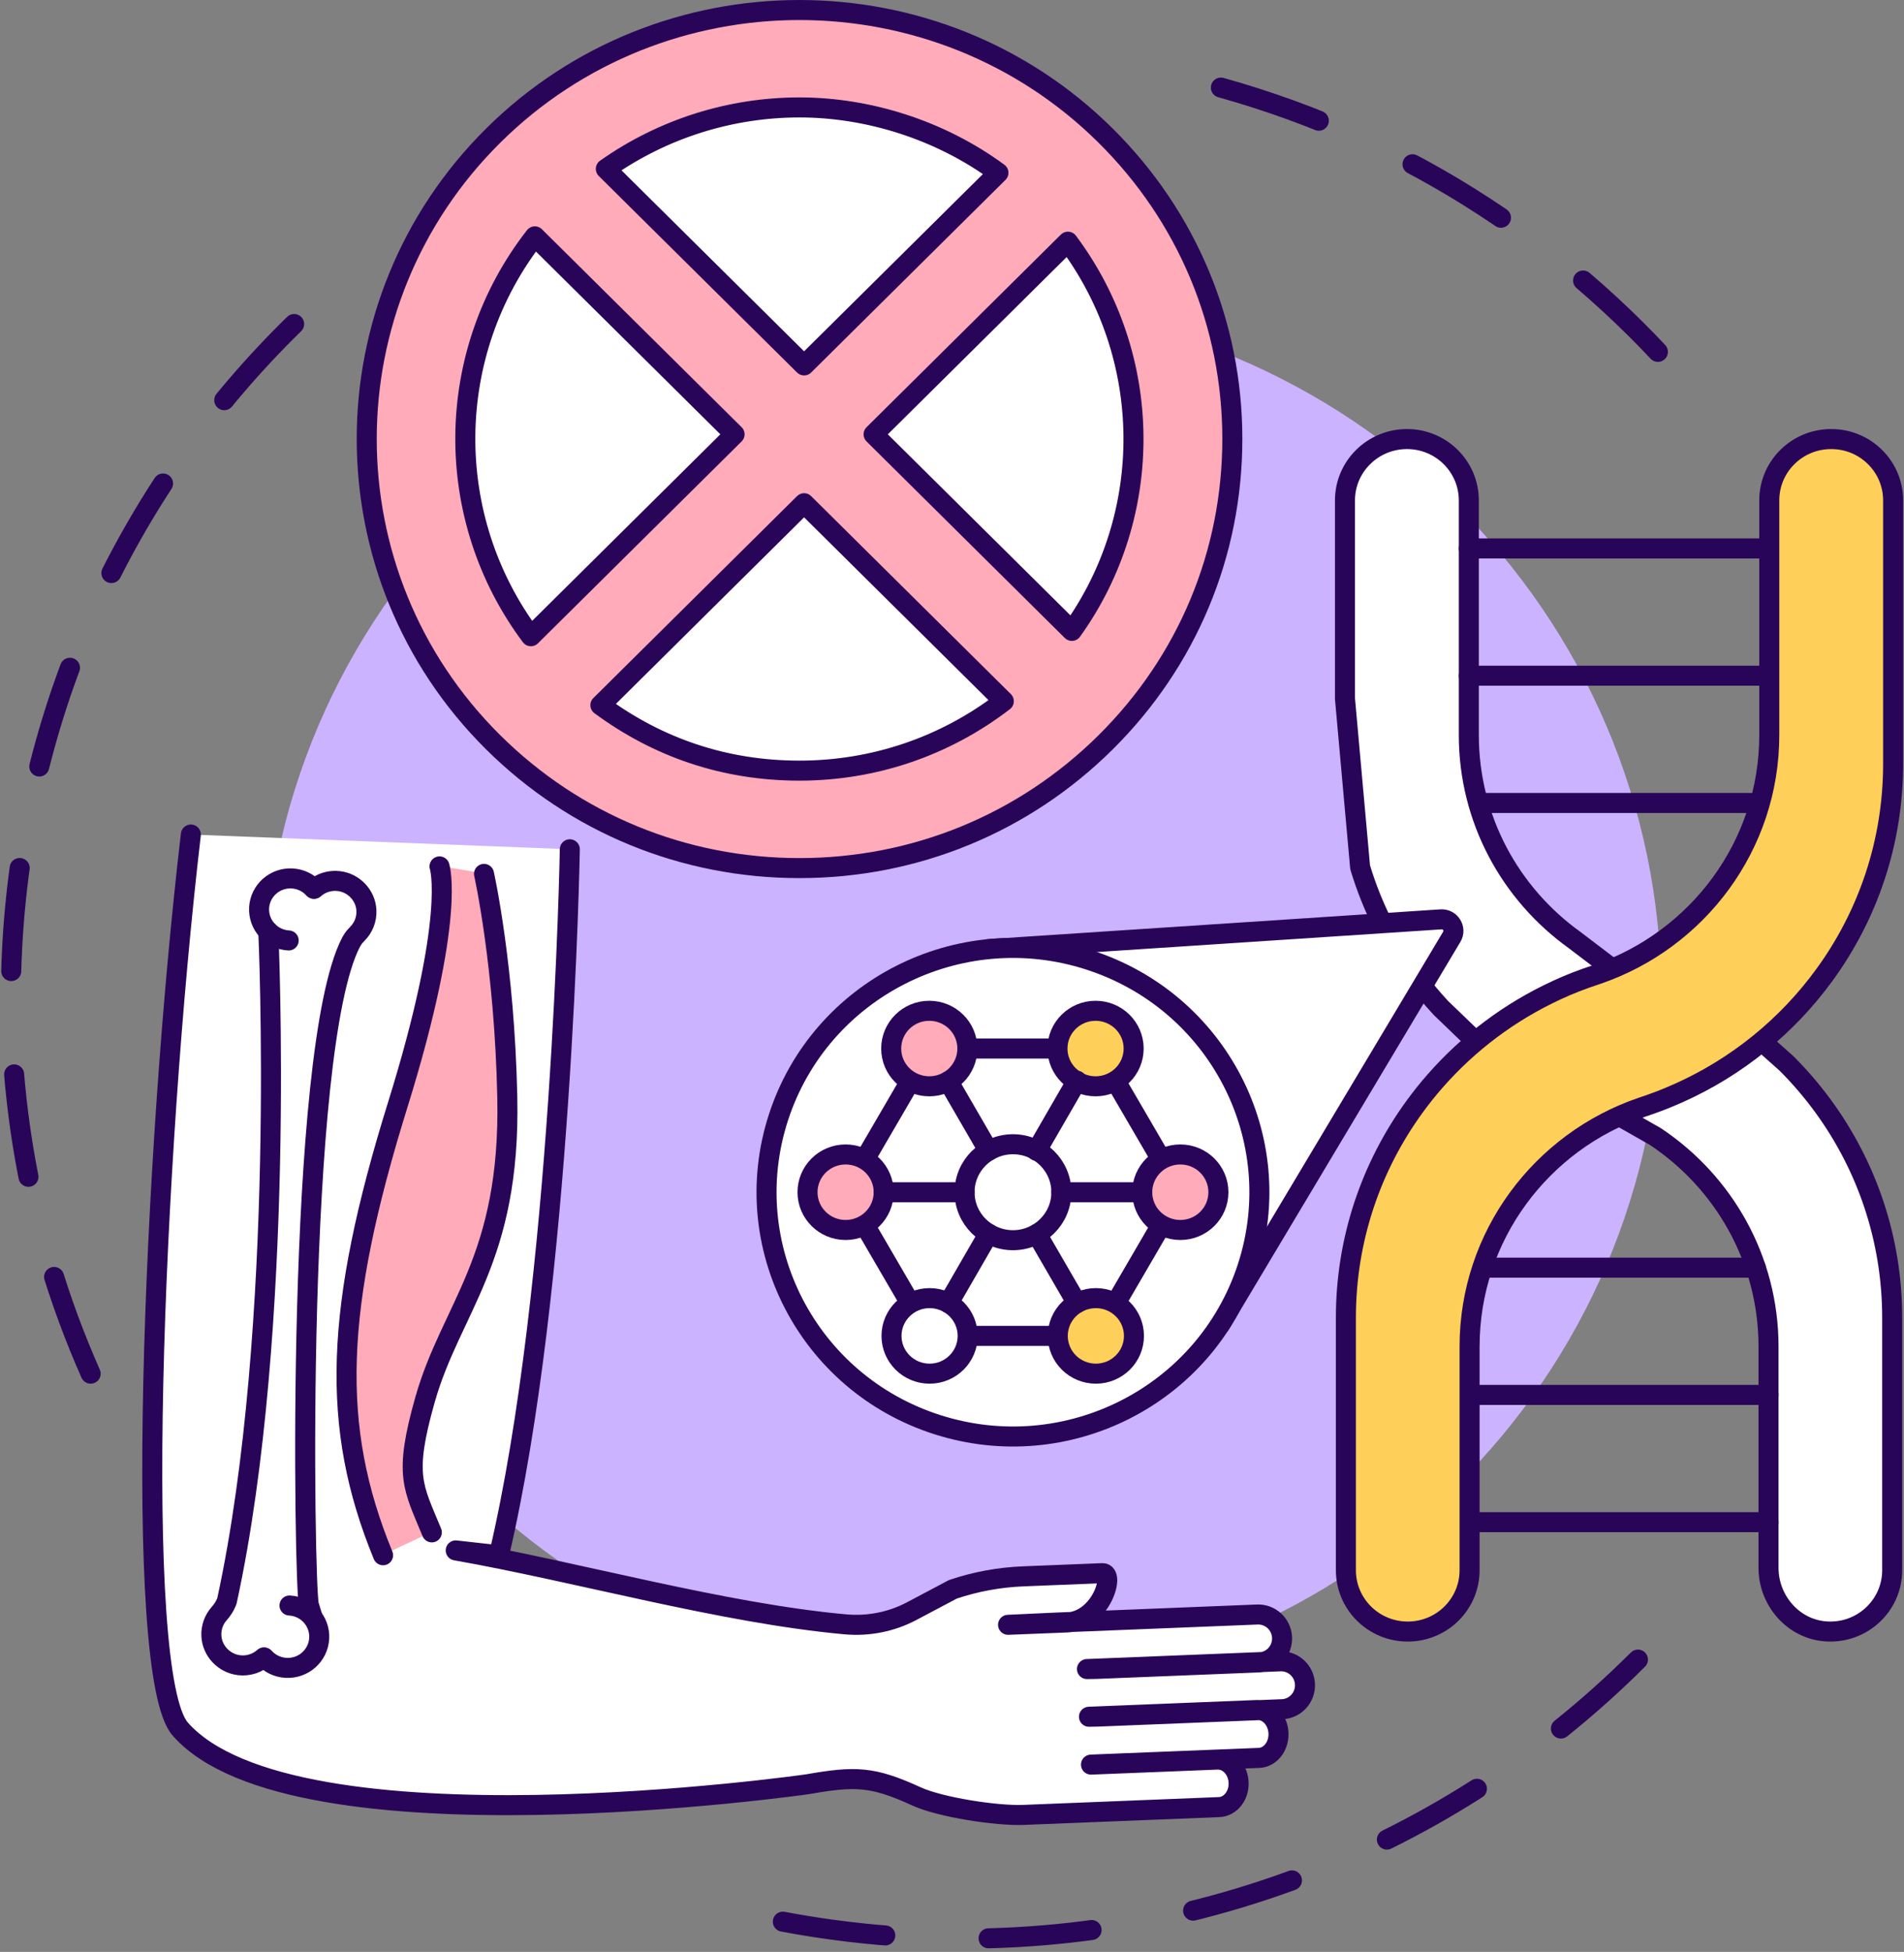 <svg width="202" height="207" viewBox="0 0 202 207" fill="none" xmlns="http://www.w3.org/2000/svg">
<rect x="0" y="0" width="202" height="207" fill="#808080" stroke="none"/>
<g clip-path="url(#clip0_25_2094)">
<path d="M9.617 145.677C2.827 130.345 -0.165 113.112 1.699 95.267C4.376 69.638 16.596 47.276 34.502 31.285" stroke="#290559" stroke-width="2.125" stroke-linecap="round" stroke-linejoin="round" stroke-dasharray="10.97 10.97"/>
<path d="M173.772 176C153.006 196.721 123.308 208.293 91.711 205.053C87.002 204.57 82.403 203.774 77.931 202.687" stroke="#290559" stroke-width="2.125" stroke-linecap="round" stroke-linejoin="round" stroke-dasharray="10.97 10.97"/>
<path d="M129.528 9.289C149.682 14.9 167.058 26.465 179.851 41.778" stroke="#290559" stroke-width="2.125" stroke-linecap="round" stroke-linejoin="round" stroke-dasharray="10.97 10.97"/>
<path d="M102.101 179.043C143.055 179.043 176.255 146.145 176.255 105.564C176.255 64.982 143.055 32.084 102.101 32.084C61.148 32.084 27.948 64.982 27.948 105.564C27.948 146.145 61.148 179.043 102.101 179.043Z" fill="#CBB3FF"/>
<path d="M85.099 88.994C108.748 88.994 127.919 69.996 127.919 46.562C127.919 23.128 108.748 4.131 85.099 4.131C61.45 4.131 42.278 23.128 42.278 46.562C42.278 69.996 61.45 88.994 85.099 88.994Z" fill="white"/>
<path d="M117.288 14.372C99.38 -3.372 70.245 -3.374 52.336 14.372C34.43 32.115 34.43 60.988 52.336 78.733C61.011 87.329 72.544 92.062 84.812 92.062C97.08 92.062 108.614 87.329 117.289 78.733C125.963 70.136 130.741 58.708 130.741 46.553C130.741 34.397 125.963 22.967 117.289 14.372H117.288ZM113.717 66.905L92.683 46.061L113.298 25.632C122.43 37.832 122.573 54.569 113.717 66.906V66.905ZM105.925 18.325L85.309 38.752L64.273 17.91C70.403 13.589 77.599 11.393 84.813 11.393C92.026 11.393 99.674 13.731 105.926 18.325H105.925ZM56.746 25.066L77.933 46.06L56.325 67.471C46.912 54.895 47.044 37.494 56.746 25.065V25.066ZM63.697 74.784L85.309 53.368L106.497 74.364C100.31 79.121 92.772 81.726 84.812 81.726C76.852 81.726 69.777 79.266 63.697 74.783V74.784Z" fill="#FFABB9" stroke="#290559" stroke-width="2.125" stroke-linecap="round" stroke-linejoin="round"/>
<path d="M60.454 90.067C60.454 90.067 59.653 136.416 52.934 164.935L48.348 164.422C61.088 166.659 76.695 171.09 89.684 172.261C92.115 172.481 94.558 172.006 96.711 170.867L101.097 168.545C103.502 167.736 106.011 167.274 108.548 167.172L116.959 166.835C118.35 166.78 116.823 171.916 113.175 172.063L106.948 172.311L112.047 172.075L133.391 171.22C134.783 171.165 135.959 172.256 136.017 173.658C136.075 175.059 134.99 176.24 133.597 176.296L116.341 176.987L115.32 177.003L135.82 176.182C137.214 176.127 138.39 177.219 138.447 178.621C138.505 180.023 137.421 181.205 136.028 181.262L116.554 182.041L115.533 182.062L133.366 181.348C134.563 181.301 135.58 182.398 135.638 183.8C135.694 185.201 134.77 186.376 133.573 186.425L116.766 187.096L115.746 187.138L129.138 186.603C130.334 186.555 131.351 187.644 131.407 189.035C131.464 190.427 130.54 191.593 129.343 191.642L108.59 192.471C105.741 192.586 99.764 191.664 97.259 190.519C92.537 188.359 90.755 188.333 85.635 189.224C85.635 189.224 31.143 197.013 19.126 183.371C14.029 177.584 16.214 122.918 20.248 88.503" fill="white"/>
<path d="M60.454 90.067C60.454 90.067 59.653 136.416 52.934 164.935L48.348 164.422C61.088 166.659 76.695 171.09 89.684 172.261C92.115 172.481 94.558 172.005 96.711 170.867L101.097 168.545C103.502 167.736 106.011 167.274 108.548 167.172L116.959 166.835C118.35 166.78 116.823 171.916 113.175 172.063L106.948 172.311L112.047 172.075L133.391 171.22C134.783 171.165 135.959 172.256 136.017 173.658C136.075 175.059 134.99 176.24 133.597 176.296L116.341 176.987L115.32 177.003L135.82 176.182C137.214 176.127 138.39 177.219 138.447 178.621C138.505 180.023 137.421 181.205 136.028 181.262L116.554 182.041L115.533 182.062L133.366 181.348C134.563 181.301 135.58 182.398 135.638 183.8C135.694 185.201 134.77 186.376 133.573 186.425L116.766 187.096L115.746 187.138L129.138 186.603C130.334 186.555 131.351 187.644 131.407 189.035C131.464 190.427 130.54 191.593 129.343 191.642L108.59 192.471C105.741 192.586 99.764 191.664 97.259 190.519C92.537 188.359 90.755 188.333 85.635 189.224C85.635 189.224 31.143 197.013 19.126 183.371C14.029 177.584 16.214 122.918 20.248 88.503" stroke="#290559" stroke-width="2.125" stroke-linecap="round" stroke-linejoin="round"/>
<path d="M40.641 164.886C35.032 151.251 35.482 138.693 42.187 117.15C48.425 97.104 46.63 91.833 46.63 91.833L51.35 92.626C51.35 92.626 53.531 102.339 53.82 116.331C54.176 133.579 47.873 138.578 45.088 148.395C42.804 156.46 43.826 157.616 45.814 162.457L40.641 164.885V164.886Z" fill="#FFABB9"/>
<path d="M51.35 92.677C51.35 92.677 53.531 102.389 53.82 116.381C54.176 133.629 47.873 138.629 45.089 148.446C42.804 156.51 43.826 157.667 45.814 162.507" stroke="#290559" stroke-width="2.125" stroke-linecap="round" stroke-linejoin="round"/>
<path d="M46.63 91.882C46.63 91.882 48.425 97.153 42.187 117.199C35.483 138.743 35.032 151.301 40.641 164.935" stroke="#290559" stroke-width="2.125" stroke-linecap="round" stroke-linejoin="round"/>
<path d="M30.626 99.736C28.793 99.636 27.39 98.081 27.491 96.265C27.594 94.448 29.162 93.058 30.995 93.159C31.912 93.21 32.721 93.624 33.288 94.252" stroke="#290559" stroke-width="2.125" stroke-linecap="round" stroke-linejoin="round"/>
<path d="M30.715 170.265C32.558 170.366 33.968 171.93 33.864 173.756C33.762 175.582 32.184 176.979 30.342 176.877C29.421 176.826 28.609 176.41 28.038 175.778" stroke="#290559" stroke-width="2.125" stroke-linecap="round" stroke-linejoin="round"/>
<path d="M27.99 175.776C27.304 176.384 26.362 176.714 25.36 176.594C23.76 176.404 22.496 175.063 22.424 173.468C22.385 172.564 22.704 171.743 23.248 171.128C23.56 170.775 23.827 170.386 24.006 169.952L24.076 169.779C30.419 140.611 28.463 98.768 28.463 98.768" stroke="#290559" stroke-width="2.125" stroke-linecap="round" stroke-linejoin="round"/>
<path d="M33.335 94.255C34.019 93.649 34.955 93.321 35.954 93.441C37.547 93.629 38.8 94.964 38.873 96.55C38.917 97.525 38.539 98.402 37.914 99.027C37.703 99.24 37.508 99.467 37.358 99.725L37.239 99.928C31.299 111.357 32.248 168.379 32.77 170.216C32.874 170.584 32.988 170.958 33.111 171.338" stroke="#290559" stroke-width="2.125" stroke-linecap="round" stroke-linejoin="round"/>
<path d="M171.044 102.725L167.04 99.683C160.251 94.808 155.83 86.892 155.83 77.945V53.064C155.83 49.474 152.892 46.562 149.269 46.562C145.646 46.562 142.691 49.474 142.691 53.064V74.082L144.298 91.97C145.545 96.113 147.48 99.96 149.973 103.379C150.869 104.612 151.84 105.788 152.876 106.902L156.554 110.442" fill="white"/>
<path d="M171.044 102.725L167.04 99.683C160.251 94.808 155.83 86.892 155.83 77.945V53.064C155.83 49.474 152.892 46.562 149.269 46.562C145.646 46.562 142.691 49.474 142.691 53.064V74.082L144.298 91.97C145.545 96.113 147.48 99.96 149.973 103.379C150.869 104.612 151.84 105.788 152.876 106.902L156.554 110.442" stroke="#290559" stroke-width="2.125" stroke-linecap="round" stroke-linejoin="round"/>
<path d="M104.858 100.659L152.873 97.498C153.868 97.432 154.53 98.498 154.022 99.349L129.429 140.492" fill="white"/>
<path d="M104.858 100.659L152.873 97.498C153.868 97.432 154.53 98.498 154.022 99.349L129.429 140.492" stroke="#290559" stroke-width="2.125" stroke-linecap="round" stroke-linejoin="round"/>
<path d="M186.913 110.442L189.524 112.768C190.957 114.197 192.275 115.735 193.465 117.371C198.048 123.666 200.746 131.398 200.746 139.744V166.525C200.746 170.249 197.587 173.24 193.78 173.015C190.274 172.806 187.626 169.752 187.626 166.271V142.812C187.626 133.53 182.864 125.354 175.631 120.537L171.816 118.363" fill="white"/>
<path d="M186.913 110.442L189.524 112.768C190.957 114.197 192.275 115.735 193.465 117.371C198.048 123.666 200.746 131.398 200.746 139.744V166.525C200.746 170.249 197.587 173.24 193.78 173.015C190.274 172.806 187.626 169.752 187.626 166.271V142.812C187.626 133.53 182.864 125.354 175.631 120.537L171.816 118.363" stroke="#290559" stroke-width="2.125" stroke-linecap="round" stroke-linejoin="round"/>
<path d="M186.279 134.435H157.257" stroke="#290559" stroke-width="2.125" stroke-linecap="round" stroke-linejoin="round"/>
<path d="M187.626 147.932H155.909" stroke="#290559" stroke-width="2.125" stroke-linecap="round" stroke-linejoin="round"/>
<path d="M187.626 161.427H155.909" stroke="#290559" stroke-width="2.125" stroke-linecap="round" stroke-linejoin="round"/>
<path d="M156.868 85.155H186.717" stroke="#290559" stroke-width="2.125" stroke-linecap="round" stroke-linejoin="round"/>
<path d="M155.829 71.658H187.707" stroke="#290559" stroke-width="2.125" stroke-linecap="round" stroke-linejoin="round"/>
<path d="M155.829 58.162H187.707" stroke="#290559" stroke-width="2.125" stroke-linecap="round" stroke-linejoin="round"/>
<path d="M194.267 46.563C190.644 46.563 187.707 49.474 187.707 53.065V77.946C187.707 89.694 180.09 99.68 169.491 103.318C169.393 103.353 169.305 103.379 169.207 103.414C167.833 103.863 166.49 104.386 165.182 104.993C160.204 107.279 155.8 110.592 152.247 114.648C151.481 115.522 150.756 116.431 150.071 117.371C145.488 123.666 142.789 131.399 142.789 139.745V166.526C142.789 170.116 145.727 173.027 149.35 173.027C152.973 173.027 155.911 170.116 155.911 166.526V142.813C155.911 131.048 163.555 121.045 174.189 117.424C175.507 116.994 176.8 116.495 178.056 115.933C184.275 113.163 189.619 108.806 193.565 103.379C198.148 97.094 200.846 89.361 200.846 81.006V53.065C200.846 49.475 197.909 46.563 194.285 46.563H194.268H194.267Z" fill="#FFD059" stroke="#290559" stroke-width="2.125" stroke-linecap="round" stroke-linejoin="round"/>
<path d="M82.589 118.495C87.014 104.88 101.741 97.397 115.48 101.782C129.221 106.167 136.772 120.76 132.346 134.376C127.921 147.991 113.195 155.474 99.454 151.089C85.715 146.704 78.163 132.11 82.589 118.495Z" fill="white" stroke="#290559" stroke-width="2.125" stroke-linecap="round" stroke-linejoin="round"/>
<path d="M102.632 111.199H112.221" stroke="#290559" stroke-width="2.125" stroke-linecap="round" stroke-linejoin="round"/>
<path d="M91.732 122.97L96.571 114.666" stroke="#290559" stroke-width="2.125" stroke-linecap="round" stroke-linejoin="round"/>
<path d="M96.58 138.221L91.731 129.899" stroke="#290559" stroke-width="2.125" stroke-linecap="round" stroke-linejoin="round"/>
<path d="M112.19 141.672H102.664" stroke="#290559" stroke-width="2.125" stroke-linecap="round" stroke-linejoin="round"/>
<path d="M123.204 129.901L118.343 138.244" stroke="#290559" stroke-width="2.125" stroke-linecap="round" stroke-linejoin="round"/>
<path d="M118.333 114.611L123.203 122.968" stroke="#290559" stroke-width="2.125" stroke-linecap="round" stroke-linejoin="round"/>
<path d="M107.468 131.524C104.632 131.524 102.333 129.246 102.333 126.435C102.333 123.624 104.632 121.347 107.468 121.347C110.303 121.347 112.603 123.625 112.603 126.435C112.603 129.245 110.303 131.524 107.468 131.524Z" fill="white" stroke="#290559" stroke-width="2.125" stroke-linecap="round" stroke-linejoin="round"/>
<path d="M116.263 145.677C114.03 145.677 112.221 143.884 112.221 141.672C112.221 139.461 114.03 137.667 116.263 137.667C118.495 137.667 120.304 139.461 120.304 141.672C120.304 143.884 118.494 145.677 116.263 145.677Z" fill="#FFD059" stroke="#290559" stroke-width="2.125" stroke-linecap="round" stroke-linejoin="round"/>
<path d="M98.622 145.677C96.389 145.677 94.581 143.884 94.581 141.672C94.581 139.461 96.39 137.667 98.622 137.667C100.854 137.667 102.663 139.461 102.663 141.672C102.663 143.884 100.855 145.677 98.622 145.677Z" fill="white" stroke="#290559" stroke-width="2.125" stroke-linecap="round" stroke-linejoin="round"/>
<path d="M116.231 115.203C113.998 115.203 112.189 113.411 112.189 111.199C112.189 108.986 113.998 107.194 116.231 107.194C118.463 107.194 120.272 108.987 120.272 111.199C120.272 113.41 118.462 115.203 116.231 115.203Z" fill="#FFD059" stroke="#290559" stroke-width="2.125" stroke-linecap="round" stroke-linejoin="round"/>
<path d="M98.59 115.203C96.357 115.203 94.549 113.411 94.549 111.199C94.549 108.986 96.358 107.194 98.59 107.194C100.822 107.194 102.631 108.987 102.631 111.199C102.631 113.41 100.822 115.203 98.59 115.203Z" fill="#FFABB9" stroke="#290559" stroke-width="2.125" stroke-linecap="round" stroke-linejoin="round"/>
<path d="M125.223 130.44C122.99 130.44 121.182 128.647 121.182 126.435C121.182 124.223 122.99 122.43 125.223 122.43C127.455 122.43 129.264 124.223 129.264 126.435C129.264 128.647 127.455 130.44 125.223 130.44Z" fill="#FFABB9" stroke="#290559" stroke-width="2.125" stroke-linecap="round" stroke-linejoin="round"/>
<path d="M89.712 130.44C87.48 130.44 85.671 128.647 85.671 126.435C85.671 124.223 87.48 122.43 89.712 122.43C91.945 122.43 93.754 124.223 93.754 126.435C93.754 128.647 91.944 130.44 89.712 130.44Z" fill="#FFABB9" stroke="#290559" stroke-width="2.125" stroke-linecap="round" stroke-linejoin="round"/>
<path d="M102.333 126.436H93.754" stroke="#290559" stroke-width="2.125" stroke-linecap="round" stroke-linejoin="round"/>
<path d="M121.182 126.436H112.603" stroke="#290559" stroke-width="2.125" stroke-linecap="round" stroke-linejoin="round"/>
<path d="M109.964 122.044L114.259 114.611" stroke="#290559" stroke-width="2.125" stroke-linecap="round" stroke-linejoin="round"/>
<path d="M100.629 138.199L104.886 130.833" stroke="#290559" stroke-width="2.125" stroke-linecap="round" stroke-linejoin="round"/>
<path d="M109.995 130.865L114.251 138.202" stroke="#290559" stroke-width="2.125" stroke-linecap="round" stroke-linejoin="round"/>
<path d="M100.603 114.669L104.88 122.044" stroke="#290559" stroke-width="2.125" stroke-linecap="round" stroke-linejoin="round"/>
</g>
<defs>
<clipPath id="clip0_25_2094">
<rect width="201.835" height="206.655" fill="white" transform="translate(0.083)"/>
</clipPath>
</defs>
</svg>
